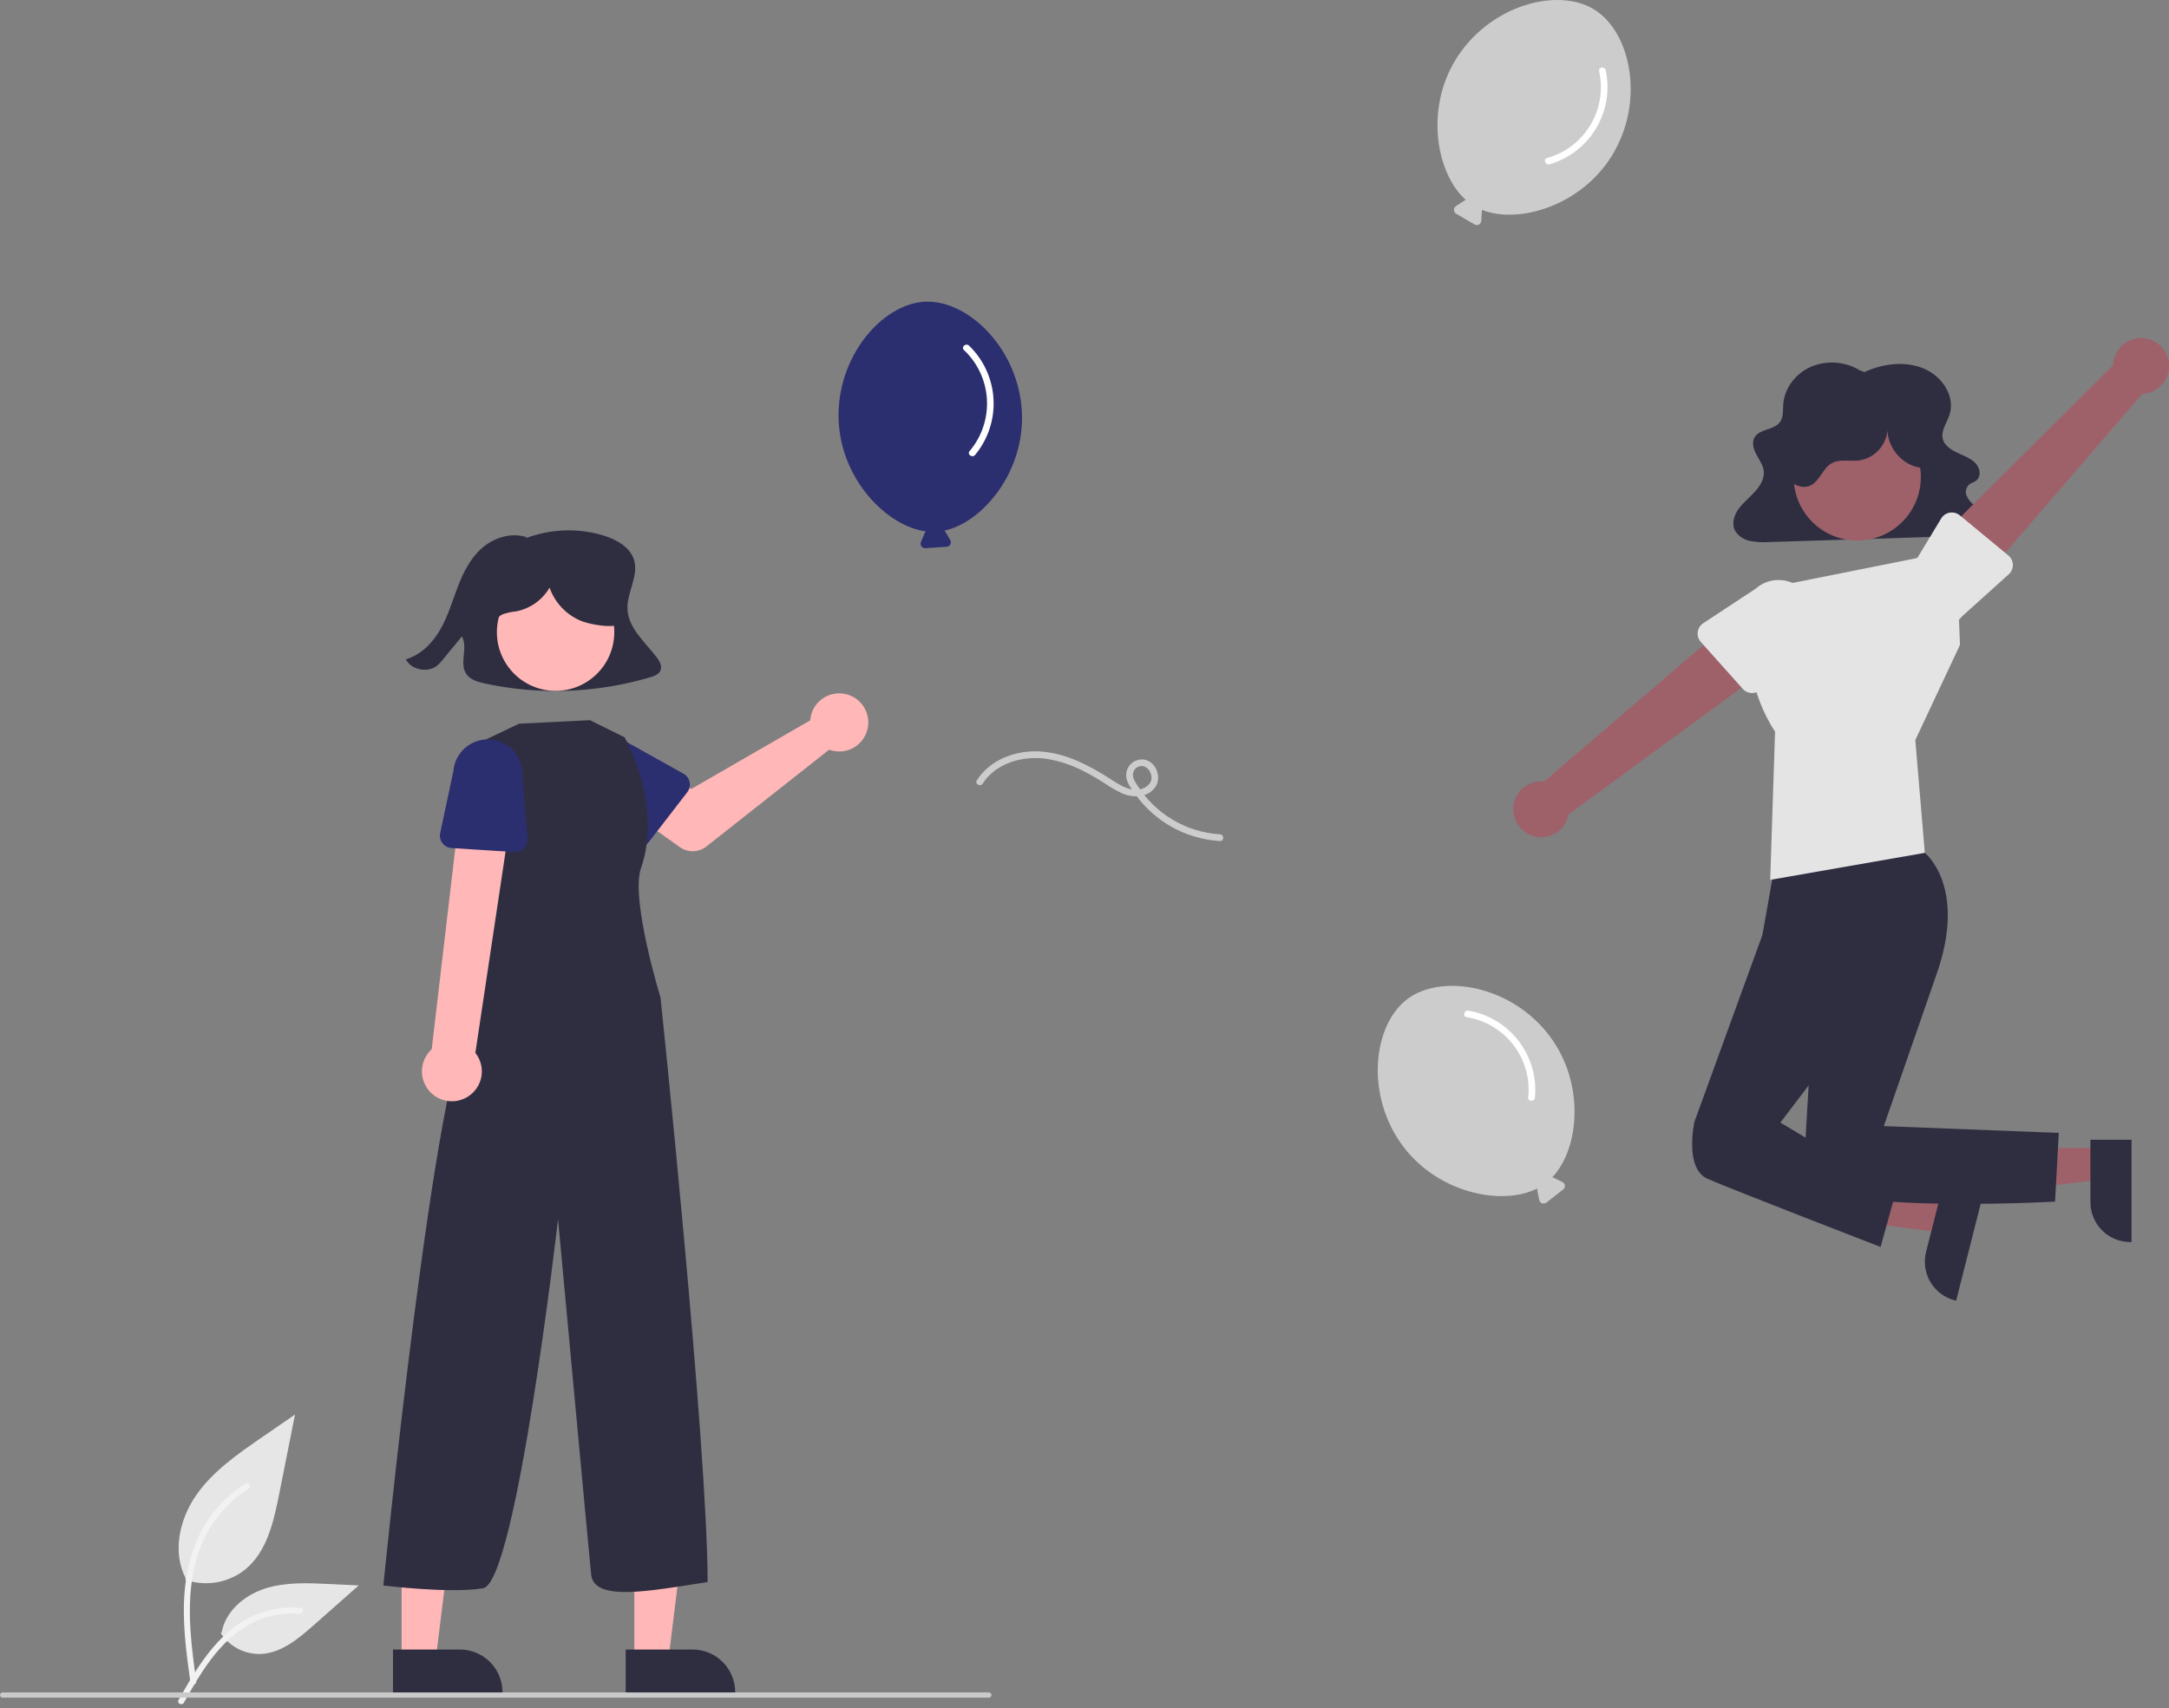 <svg width="179" height="141" viewBox="0 0 179 141" fill="none" xmlns="http://www.w3.org/2000/svg">
<rect x="0" y="0" width="179" height="141" fill="#808080" stroke="none"/>
<g clip-path="url(#clip0_1400_1110)">
<path d="M54.182 54.238C53.224 52.997 51.87 51.848 51.785 50.317C51.706 48.912 52.753 47.517 52.312 46.173C51.972 45.14 50.851 44.516 49.756 44.186C47.66 43.563 45.417 43.65 43.374 44.432L43.485 44.354C42.239 43.91 40.782 44.368 39.801 45.217C38.82 46.066 38.237 47.243 37.785 48.422C37.333 49.601 36.983 50.824 36.354 51.929C35.726 53.035 34.764 54.04 33.494 54.422C33.919 55.27 35.248 55.561 36.027 54.977C36.226 54.815 36.405 54.63 36.56 54.426C37.079 53.794 37.599 53.162 38.119 52.53C38.654 53.481 37.855 54.794 38.512 55.674C38.851 56.128 39.47 56.301 40.045 56.424C44.538 57.383 49.199 57.21 53.609 55.921C53.963 55.817 54.354 55.673 54.501 55.352C54.671 54.982 54.434 54.564 54.182 54.238Z" fill="#2F2E41"/>
<path d="M66.922 59.081C66.894 59.205 66.875 59.33 66.867 59.456L57.046 65.122L54.659 63.748L52.114 67.079L56.104 69.923C56.426 70.153 56.814 70.272 57.21 70.262C57.605 70.252 57.987 70.115 58.298 69.869L68.425 61.88C68.882 62.049 69.38 62.075 69.852 61.955C70.324 61.834 70.749 61.573 71.068 61.205C71.388 60.837 71.589 60.381 71.643 59.897C71.697 59.413 71.603 58.923 71.372 58.494C71.142 58.065 70.786 57.716 70.352 57.493C69.918 57.271 69.427 57.187 68.944 57.25C68.461 57.314 68.009 57.523 67.647 57.85C67.286 58.178 67.033 58.607 66.922 59.081Z" fill="#FFB7B7"/>
<path d="M56.718 65.39L53.544 69.504C53.454 69.621 53.339 69.717 53.208 69.786C53.078 69.855 52.933 69.895 52.786 69.903C52.638 69.911 52.49 69.887 52.353 69.833C52.215 69.779 52.091 69.696 51.989 69.589L48.395 65.858C47.799 65.393 47.411 64.71 47.318 63.959C47.224 63.208 47.432 62.451 47.896 61.854C48.36 61.256 49.042 60.867 49.792 60.771C50.543 60.676 51.3 60.882 51.899 61.344L56.406 63.864C56.535 63.936 56.647 64.035 56.734 64.155C56.821 64.274 56.882 64.411 56.911 64.556C56.941 64.701 56.939 64.85 56.906 64.994C56.872 65.138 56.808 65.273 56.718 65.39Z" fill="#2B2E6F"/>
<path d="M52.35 137.068L55.153 137.068L56.486 126.257L52.35 126.257L52.35 137.068Z" fill="#FFB7B7"/>
<path d="M51.635 136.153L57.154 136.153H57.155C58.088 136.153 58.982 136.523 59.642 137.183C60.302 137.843 60.672 138.737 60.672 139.67V139.784L51.635 139.785L51.635 136.153Z" fill="#2F2E41"/>
<path d="M33.146 137.068L35.949 137.068L37.282 126.257L33.145 126.257L33.146 137.068Z" fill="#FFB7B7"/>
<path d="M32.431 136.153L37.95 136.153H37.951C38.884 136.153 39.778 136.523 40.438 137.183C41.098 137.843 41.468 138.737 41.468 139.67V139.784L32.431 139.785L32.431 136.153Z" fill="#2F2E41"/>
<path d="M50.666 52.709C50.958 50.05 49.039 47.658 46.38 47.366C43.721 47.074 41.328 48.993 41.036 51.652C40.745 54.312 42.664 56.704 45.323 56.996C47.982 57.288 50.374 55.369 50.666 52.709Z" fill="#FFB7B7"/>
<path d="M48.686 59.443L51.54 60.856C51.54 60.856 54.728 66.397 52.899 71.656C52.011 74.208 54.512 82.346 54.512 82.346C54.512 82.346 58.386 119.208 58.398 130.585C53.585 131.325 49.013 132.24 48.784 129.953C48.556 127.667 46.053 100.636 46.053 100.636C46.053 100.636 42.611 130.639 39.868 131.096C37.124 131.554 31.638 130.868 31.638 130.868C31.638 130.868 35.994 86.919 38.966 84.175L39.423 81.889L39.411 61.368L42.835 59.734L48.686 59.443Z" fill="#2F2E41"/>
<path d="M38.478 90.597C38.794 90.426 39.068 90.188 39.282 89.899C39.496 89.611 39.644 89.279 39.715 88.927C39.787 88.575 39.781 88.212 39.697 87.863C39.613 87.514 39.454 87.187 39.23 86.906L42.549 64.785L38.213 64.577L35.626 86.607C35.179 87.014 34.897 87.571 34.833 88.172C34.769 88.773 34.928 89.376 35.28 89.868C35.631 90.36 36.151 90.706 36.74 90.84C37.33 90.974 37.948 90.888 38.478 90.597Z" fill="#FFB7B7"/>
<path d="M42.454 70.328L37.269 70C37.121 69.991 36.977 69.95 36.847 69.88C36.717 69.81 36.603 69.713 36.514 69.595C36.424 69.477 36.361 69.342 36.329 69.198C36.297 69.053 36.297 68.904 36.327 68.759L37.408 63.693C37.46 62.938 37.809 62.235 38.378 61.737C38.948 61.239 39.692 60.988 40.447 61.038C41.201 61.087 41.906 61.435 42.405 62.003C42.904 62.571 43.158 63.315 43.11 64.07L43.544 69.215C43.557 69.362 43.537 69.51 43.487 69.649C43.437 69.788 43.358 69.915 43.254 70.021C43.151 70.126 43.026 70.209 42.888 70.261C42.75 70.314 42.602 70.337 42.454 70.328Z" fill="#2B2E6F"/>
<path d="M50.928 49.032C50.74 48.176 50.127 47.466 49.42 46.947C48.256 46.09 46.828 45.669 45.386 45.757C43.943 45.845 42.577 46.436 41.525 47.427C40.937 47.946 40.513 48.625 40.305 49.382C40.206 49.759 40.201 50.156 40.29 50.536C40.379 50.917 40.559 51.27 40.816 51.564L40.913 51.625C40.825 51.253 41.114 50.881 41.459 50.717C41.819 50.585 42.194 50.501 42.575 50.467C43.151 50.358 43.698 50.126 44.177 49.788C44.657 49.45 45.058 49.012 45.354 48.505C45.573 49.129 45.924 49.699 46.381 50.176C46.839 50.653 47.394 51.026 48.008 51.271C48.648 51.521 50.406 51.866 51.016 51.548C51.793 51.142 51.117 49.888 50.928 49.032Z" fill="#2F2E41"/>
<path d="M15.287 130.39C16.125 130.684 17.025 130.758 17.9 130.604C18.775 130.45 19.595 130.073 20.282 129.51C22.032 128.041 22.581 125.622 23.027 123.382L24.347 116.756L21.583 118.659C19.595 120.028 17.563 121.44 16.186 123.423C14.81 125.405 14.21 128.112 15.315 130.257" fill="#E6E6E6"/>
<path d="M15.714 138.873C15.366 136.339 15.008 133.772 15.252 131.21C15.469 128.935 16.163 126.713 17.576 124.891C18.327 123.925 19.239 123.098 20.274 122.447C20.543 122.276 20.791 122.704 20.523 122.873C18.733 124.004 17.349 125.674 16.57 127.643C15.709 129.832 15.571 132.218 15.719 134.543C15.809 135.95 15.999 137.347 16.19 138.742C16.206 138.805 16.196 138.871 16.164 138.928C16.132 138.984 16.08 139.026 16.018 139.046C15.955 139.063 15.887 139.054 15.83 139.022C15.774 138.99 15.732 138.936 15.714 138.873L15.714 138.873Z" fill="#F2F2F2"/>
<path d="M18.218 134.807C18.577 135.353 19.071 135.798 19.652 136.098C20.234 136.398 20.882 136.543 21.536 136.52C23.216 136.44 24.616 135.268 25.876 134.155L29.605 130.863L27.137 130.745C25.363 130.66 23.543 130.58 21.852 131.128C20.162 131.676 18.603 132.992 18.294 134.741" fill="#E6E6E6"/>
<path d="M14.73 140.33C16.405 137.367 18.347 134.073 21.819 133.021C22.784 132.729 23.796 132.624 24.8 132.713C25.116 132.74 25.037 133.228 24.721 133.201C23.038 133.061 21.358 133.506 19.963 134.46C18.622 135.373 17.577 136.642 16.693 137.989C16.151 138.813 15.666 139.673 15.181 140.532C15.026 140.806 14.573 140.608 14.73 140.33Z" fill="#F2F2F2"/>
<path d="M127.908 85.543C124.765 81.338 119.013 80.322 116.154 82.458C113.296 84.594 112.639 90.398 115.782 94.604C118.691 98.497 123.962 99.559 126.865 98.101C126.855 98.146 126.855 98.193 126.863 98.239L127.027 99.048C127.039 99.11 127.067 99.167 127.108 99.215C127.149 99.263 127.202 99.299 127.261 99.321C127.32 99.343 127.383 99.349 127.445 99.34C127.508 99.33 127.566 99.305 127.616 99.266L129.002 98.183C129.051 98.144 129.09 98.094 129.115 98.035C129.139 97.978 129.148 97.914 129.142 97.852C129.135 97.789 129.112 97.729 129.075 97.678C129.039 97.627 128.99 97.586 128.933 97.559L128.188 97.204C128.161 97.192 128.134 97.184 128.106 97.178C130.343 94.813 130.823 89.445 127.908 85.543Z" fill="#CCCCCC"/>
<path d="M121.032 83.956C122.57 84.2 123.955 85.025 124.901 86.261C125.848 87.496 126.284 89.048 126.12 90.596C126.086 90.951 126.64 90.949 126.673 90.596C126.832 88.928 126.354 87.261 125.335 85.93C124.316 84.6 122.832 83.704 121.18 83.421C120.831 83.362 120.681 83.896 121.032 83.956Z" fill="white"/>
<path d="M133.031 12.841C135.778 8.367 134.597 2.646 131.556 0.779C128.516 -1.089 122.88 0.445 120.132 4.919C117.588 9.06 118.548 14.351 120.976 16.509C120.93 16.518 120.886 16.534 120.847 16.559L120.156 17.01C120.103 17.044 120.06 17.092 120.03 17.147C120.001 17.203 119.987 17.265 119.988 17.328C119.99 17.391 120.007 17.453 120.039 17.507C120.071 17.561 120.116 17.606 120.171 17.638L121.689 18.526C121.743 18.558 121.805 18.575 121.868 18.576C121.931 18.578 121.993 18.563 122.048 18.533C122.104 18.504 122.151 18.461 122.185 18.408C122.219 18.355 122.24 18.294 122.244 18.232L122.298 17.408C122.299 17.379 122.297 17.35 122.292 17.322C125.316 18.528 130.482 16.991 133.031 12.841Z" fill="#CCCCCC"/>
<path d="M131.967 5.866C132.308 7.385 132.052 8.976 131.254 10.312C130.455 11.649 129.174 12.627 127.674 13.046C127.332 13.145 127.539 13.659 127.879 13.56C129.488 13.091 130.86 12.032 131.72 10.593C132.581 9.155 132.865 7.445 132.517 5.805C132.444 5.459 131.893 5.517 131.967 5.866Z" fill="white"/>
<path d="M84.335 34.069C84.105 28.824 79.922 24.747 76.357 24.903C72.792 25.059 68.982 29.486 69.212 34.732C69.425 39.587 73.183 43.432 76.403 43.86C76.37 43.893 76.343 43.931 76.324 43.974L76.004 44.735C75.98 44.793 75.971 44.856 75.977 44.918C75.984 44.981 76.007 45.041 76.044 45.092C76.08 45.143 76.129 45.184 76.186 45.211C76.243 45.238 76.306 45.25 76.368 45.246L78.123 45.132C78.186 45.127 78.247 45.107 78.3 45.073C78.353 45.039 78.396 44.992 78.425 44.936C78.455 44.881 78.47 44.819 78.469 44.756C78.467 44.693 78.45 44.631 78.418 44.577L78.002 43.864C77.987 43.84 77.969 43.817 77.948 43.797C81.129 43.101 84.548 38.935 84.335 34.069Z" fill="#2B2E6F"/>
<path d="M79.547 28.887C80.68 29.954 81.361 31.416 81.447 32.97C81.534 34.524 81.021 36.052 80.013 37.239C79.786 37.513 80.245 37.823 80.471 37.551C81.541 36.261 82.084 34.614 81.991 32.941C81.898 31.268 81.176 29.691 79.97 28.528C79.715 28.283 79.291 28.64 79.547 28.887Z" fill="white"/>
<path d="M100.681 68.867C99.307 68.78 97.973 68.369 96.788 67.668C95.603 66.966 94.602 65.994 93.866 64.83C93.659 64.5 93.39 64.138 93.533 63.732C93.583 63.576 93.684 63.442 93.82 63.351C93.956 63.26 94.118 63.218 94.281 63.232C94.702 63.283 94.974 63.695 95.026 64.09C95.085 64.538 94.769 64.889 94.379 65.056C93.426 65.462 92.464 64.834 91.688 64.333C89.919 63.19 87.973 62.157 85.83 62.027C83.847 61.906 81.72 62.684 80.617 64.403C80.424 64.704 80.903 64.982 81.095 64.683C82.189 62.977 84.401 62.365 86.324 62.629C87.47 62.809 88.576 63.185 89.595 63.739C90.124 64.013 90.636 64.317 91.139 64.637C91.617 64.971 92.123 65.261 92.652 65.505C93.535 65.868 94.703 65.839 95.32 65.004C95.895 64.226 95.451 62.929 94.489 62.71C94.278 62.668 94.059 62.68 93.854 62.743C93.648 62.807 93.462 62.92 93.311 63.073C93.16 63.227 93.049 63.415 92.989 63.621C92.929 63.828 92.921 64.046 92.966 64.257C93.062 64.715 93.407 65.164 93.674 65.539C94.478 66.669 95.524 67.604 96.737 68.276C97.949 68.948 99.297 69.339 100.681 69.421C101.037 69.438 101.036 68.885 100.681 68.867Z" fill="#CCCCCC"/>
<path d="M153.865 30.712C155.382 30.006 157.243 29.775 158.786 30.43C160.329 31.086 161.38 32.766 160.882 34.253C160.655 34.927 160.14 35.59 160.341 36.27C160.495 36.794 161.034 37.141 161.564 37.386C162.093 37.633 162.672 37.839 163.054 38.254C163.437 38.669 163.517 39.383 163.039 39.705C162.881 39.811 162.684 39.861 162.532 39.973C162.402 40.079 162.308 40.223 162.263 40.384C162.218 40.546 162.225 40.718 162.283 40.875C162.41 41.192 162.621 41.469 162.892 41.676C163.435 42.145 164.152 42.68 163.984 43.345C163.921 43.522 163.817 43.682 163.679 43.811C163.542 43.939 163.375 44.033 163.194 44.083C162.817 44.192 162.426 44.244 162.034 44.236L146.019 44.741C145.49 44.781 144.958 44.751 144.437 44.653C144.184 44.606 143.943 44.508 143.73 44.365C143.516 44.221 143.334 44.035 143.196 43.818C142.889 43.251 143.09 42.551 143.469 42.021C143.848 41.491 144.384 41.073 144.827 40.586C145.27 40.099 145.632 39.492 145.554 38.863C145.491 38.359 145.159 37.924 144.921 37.466C144.682 37.009 144.544 36.437 144.853 36.016C145.288 35.423 146.333 35.476 146.827 34.923C147.201 34.506 147.129 33.906 147.166 33.368C147.255 32.074 148.151 30.852 149.426 30.285C150.075 30.006 150.78 29.886 151.484 29.934C152.188 29.982 152.871 30.197 153.475 30.56L153.865 30.712Z" fill="#2F2E41"/>
<path d="M173.37 94.744V97.363L163.268 98.609L163.268 94.743L173.37 94.744Z" fill="#9E616A"/>
<path d="M175.909 94.076L175.909 102.521H175.802C174.93 102.521 174.094 102.175 173.477 101.558C172.861 100.942 172.515 100.106 172.515 99.234V99.234L172.515 94.076L175.909 94.076Z" fill="#2F2E41"/>
<path d="M160.881 99.199L160.238 101.738L150.139 100.466L151.088 96.719L160.881 99.199Z" fill="#9E616A"/>
<path d="M163.507 99.175L161.433 107.362L161.33 107.335C160.485 107.121 159.759 106.58 159.313 105.831C158.867 105.082 158.736 104.187 158.95 103.342L160.217 98.341L163.507 99.175Z" fill="#2F2E41"/>
<path d="M158.303 69.827L158.848 70.395C158.848 70.395 162.408 73.186 159.774 80.539L155.466 92.949L169.906 93.512L169.596 99.183C169.596 99.183 148.656 100.348 148.839 96.897C149.022 93.446 149.795 80.668 149.795 80.668L145.444 77.174L146.493 71.265L158.303 69.827Z" fill="#2F2E41"/>
<path d="M147.117 75.459L145.444 77.174L139.836 92.591C139.836 92.591 138.981 96.436 140.904 97.291C142.827 98.146 155.198 102.926 155.198 102.926L156.462 98.379L146.929 92.657L151.372 86.823L152.041 77.627L147.117 75.459Z" fill="#2F2E41"/>
<path d="M147.206 48.261L161.442 45.415L161.751 53.225L158.064 61.085L158.848 70.395L146.089 72.624L146.489 60.382C146.489 60.382 143.063 55.548 145.081 50.676L147.206 48.261Z" fill="#E4E4E4"/>
<path d="M178.95 29.733C179.021 30.061 179.02 30.401 178.946 30.728C178.872 31.055 178.727 31.362 178.521 31.627C178.316 31.892 178.055 32.109 177.756 32.263C177.458 32.416 177.129 32.502 176.794 32.515L163.143 48.345L159.969 44.493L174.386 30.143C174.402 29.579 174.624 29.04 175.011 28.628C175.398 28.217 175.923 27.962 176.486 27.911C177.048 27.86 177.61 28.018 178.064 28.354C178.518 28.69 178.834 29.18 178.95 29.733Z" fill="#9E616A"/>
<path d="M166.115 46.617C166.118 46.765 166.089 46.912 166.031 47.048C165.972 47.183 165.885 47.305 165.775 47.404L161.936 50.859C161.454 51.443 160.761 51.811 160.008 51.884C159.255 51.956 158.504 51.728 157.919 51.248C157.334 50.767 156.964 50.075 156.889 49.322C156.814 48.569 157.041 47.818 157.519 47.232L160.199 42.797C160.275 42.67 160.378 42.561 160.5 42.478C160.622 42.395 160.761 42.339 160.907 42.314C161.053 42.289 161.202 42.296 161.345 42.335C161.488 42.373 161.621 42.441 161.735 42.535L165.741 45.846C165.856 45.94 165.948 46.058 166.012 46.191C166.077 46.324 166.112 46.469 166.115 46.617Z" fill="#E4E4E4"/>
<path d="M124.884 66.935C124.862 66.6 124.915 66.264 125.037 65.952C125.159 65.64 125.349 65.358 125.592 65.126C125.835 64.895 126.125 64.72 126.443 64.613C126.762 64.506 127.099 64.471 127.433 64.508L143.305 50.906L145.865 55.191L129.458 67.214C129.357 67.77 129.056 68.269 128.612 68.618C128.167 68.967 127.611 69.141 127.047 69.106C126.483 69.072 125.951 68.832 125.553 68.431C125.154 68.031 124.916 67.499 124.884 66.935Z" fill="#9E616A"/>
<path d="M140.107 52.168C140.126 52.021 140.177 51.88 140.255 51.755C140.333 51.63 140.438 51.523 140.562 51.441L144.875 48.601C145.439 48.096 146.18 47.836 146.935 47.877C147.691 47.918 148.399 48.257 148.905 48.819C149.411 49.382 149.674 50.122 149.635 50.878C149.596 51.633 149.259 52.343 148.698 52.85L145.383 56.833C145.289 56.947 145.171 57.039 145.037 57.102C144.904 57.166 144.758 57.201 144.611 57.204C144.463 57.206 144.316 57.177 144.18 57.118C144.045 57.059 143.924 56.971 143.825 56.861L140.361 52.986C140.262 52.876 140.188 52.746 140.145 52.605C140.101 52.464 140.088 52.314 140.107 52.168Z" fill="#E4E4E4"/>
<path d="M153.274 44.617C156.171 44.617 158.521 42.268 158.521 39.37C158.521 36.472 156.171 34.123 153.274 34.123C150.376 34.123 148.026 36.472 148.026 39.37C148.026 42.268 150.376 44.617 153.274 44.617Z" fill="#9E616A"/>
<path d="M158.642 38.624C156.984 38.491 155.609 36.835 155.781 35.182C155.8 35.863 155.569 36.528 155.13 37.05C154.691 37.572 154.076 37.914 153.401 38.012C152.641 38.095 151.807 37.865 151.146 38.249C150.413 38.673 150.179 39.705 149.415 40.072C148.678 40.426 147.741 39.943 147.376 39.21C147.012 38.477 147.101 37.597 147.343 36.815C147.687 35.7 148.314 34.693 149.163 33.892C150.012 33.091 151.054 32.524 152.187 32.245C153.32 31.966 154.506 31.985 155.63 32.3C156.754 32.615 157.776 33.216 158.599 34.043C159.296 34.744 159.849 35.637 159.939 36.621C160.029 37.606 159.572 38.673 158.688 39.116L158.642 38.624Z" fill="#2F2E41"/>
<path d="M81.61 140.126H0.214C0.157 140.126 0.103 140.103 0.063 140.063C0.023 140.023 0 139.969 0 139.912C0 139.855 0.023 139.801 0.063 139.761C0.103 139.721 0.157 139.698 0.214 139.698H81.61C81.666 139.698 81.721 139.721 81.761 139.761C81.801 139.801 81.823 139.855 81.823 139.912C81.823 139.969 81.801 140.023 81.761 140.063C81.721 140.103 81.666 140.126 81.61 140.126Z" fill="#CACACA"/>
</g>
<defs>
<clipPath id="clip0_1400_1110">
<rect width="179" height="140.663" fill="white"/>
</clipPath>
</defs>
</svg>
